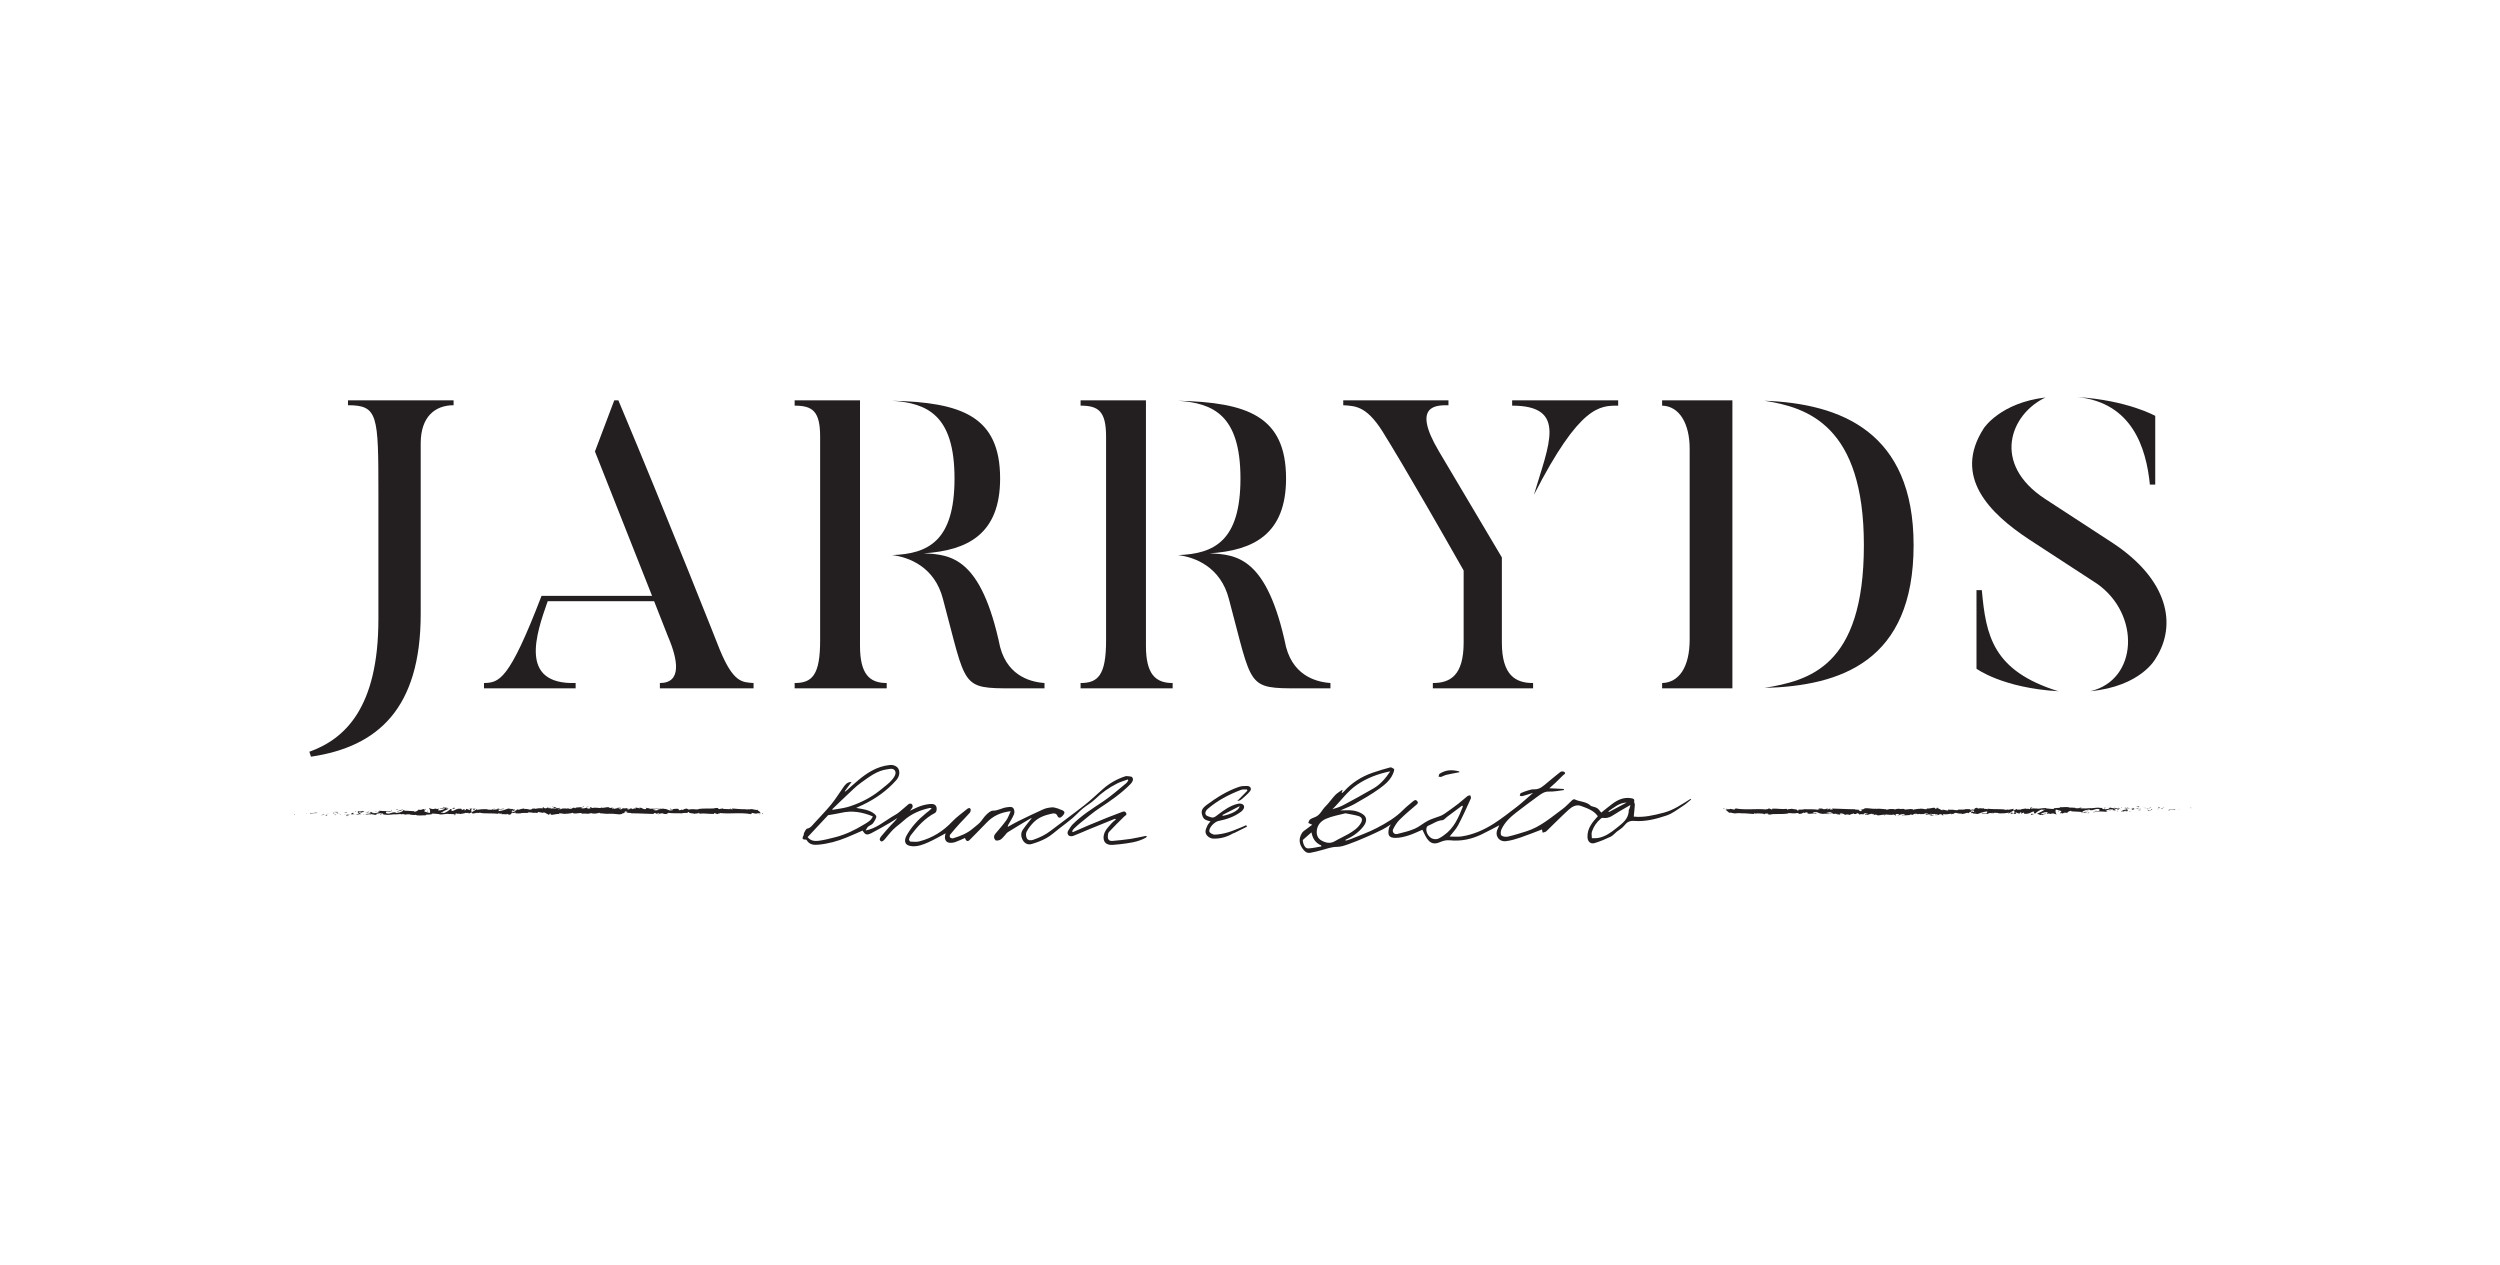 <?xml version="1.0" encoding="UTF-8"?> <svg xmlns="http://www.w3.org/2000/svg" width="170" height="86" viewBox="0 0 170 86" fill="none"><mask id="mask0_134_323" style="mask-type:alpha" maskUnits="userSpaceOnUse" x="0" y="0" width="170" height="86"><rect width="170" height="86" fill="#D9D9D9"></rect></mask><g mask="url(#mask0_134_323)"><path d="M109.371 55.164C109.384 55.181 109.396 55.199 109.409 55.217C109.81 55.002 110.211 54.788 110.613 54.574C110.098 54.581 109.759 54.918 109.371 55.164ZM88.587 57.122C88.599 57.196 88.602 57.271 88.623 57.339C88.678 57.512 88.771 57.698 88.964 57.692C89.26 57.681 89.554 57.606 89.849 57.559C89.848 57.535 89.846 57.512 89.844 57.489C89.457 57.329 89.259 57.023 89.179 56.599C88.971 56.784 88.784 56.948 88.587 57.122ZM99.477 54.838L99.425 54.78C99.082 55.036 98.74 55.293 98.397 55.549C98.292 55.627 98.191 55.766 98.081 55.773C97.716 55.796 97.443 56.021 97.125 56.146C97.084 56.163 97.037 56.202 97.021 56.241C96.903 56.527 97.13 56.942 97.434 57.038C97.741 57.136 97.957 56.955 98.171 56.808C98.872 56.326 99.185 55.587 99.477 54.838ZM110.871 54.736C110.579 54.906 110.339 55.05 110.094 55.187C109.745 55.382 109.443 55.697 108.983 55.615C108.947 55.609 108.897 55.634 108.865 55.659C108.577 55.895 108.373 56.197 108.253 56.543C108.205 56.678 108.246 56.844 108.246 56.996C108.388 56.992 108.533 57.007 108.671 56.982C109.155 56.895 109.541 56.615 109.911 56.317C110.306 55.999 110.747 55.705 110.755 55.114C110.756 55.06 110.797 55.008 110.815 54.953C110.832 54.898 110.845 54.84 110.871 54.736ZM94.54 52.449C93.704 52.619 92.969 52.897 92.293 53.352C91.621 53.804 91.177 54.471 90.608 55.025C90.869 54.95 91.121 54.87 91.351 54.747C92.039 54.379 92.724 54.003 93.399 53.611C93.869 53.338 94.214 52.933 94.54 52.449ZM91.489 55.304C91.067 55.418 90.59 55.492 90.163 55.679C89.883 55.803 89.618 56.032 89.554 56.4C89.497 56.727 89.583 57.003 89.863 57.156C90.141 57.309 90.452 57.391 90.772 57.2C91.066 57.026 91.383 56.89 91.679 56.719C92.012 56.526 92.336 56.317 92.538 55.973C92.677 55.736 92.624 55.564 92.358 55.486C92.092 55.409 91.815 55.371 91.489 55.304ZM91.292 53.746C91.271 53.797 91.251 53.848 91.231 53.899L91.265 53.924C91.3 53.896 91.339 53.873 91.369 53.84C91.906 53.238 92.566 52.815 93.327 52.549C93.722 52.412 94.124 52.291 94.529 52.185C94.604 52.164 94.715 52.233 94.79 52.287C94.817 52.306 94.799 52.405 94.782 52.462C94.616 52.999 94.197 53.343 93.77 53.648C93.248 54.022 92.687 54.344 92.127 54.661C91.82 54.837 91.482 54.957 91.143 55.108C91.446 55.108 91.735 55.078 92.014 55.118C92.235 55.15 92.467 55.235 92.654 55.355C92.976 55.562 92.962 55.876 92.703 56.208C92.378 56.62 91.957 56.894 91.487 57.113C91.495 57.13 91.503 57.147 91.51 57.164C91.624 57.13 91.74 57.105 91.848 57.06C92.442 56.814 93.054 56.601 93.622 56.304C94.266 55.969 94.899 55.601 95.418 55.073C95.616 54.872 95.84 54.696 96.057 54.514C96.145 54.441 96.245 54.338 96.36 54.465C96.464 54.58 96.402 54.652 96.293 54.743C95.907 55.067 95.522 55.395 95.165 55.749C94.988 55.925 94.852 56.153 94.737 56.377C94.641 56.566 94.805 56.762 95.012 56.711C95.412 56.612 95.82 56.517 96.196 56.355C96.517 56.218 96.788 55.969 97.101 55.808C97.364 55.673 97.658 55.596 97.936 55.488C98.036 55.448 98.134 55.399 98.222 55.337C98.531 55.121 98.841 54.903 99.14 54.673C99.363 54.502 99.568 54.308 99.788 54.134C99.836 54.096 99.915 54.097 99.979 54.08C99.995 54.151 100.045 54.236 100.021 54.289C99.742 54.901 99.47 55.517 99.156 56.111C99.007 56.392 98.772 56.627 98.575 56.883C98.836 56.883 99.118 56.917 99.389 56.877C100.174 56.758 100.895 56.44 101.557 56.02C102.115 55.665 102.64 55.254 103.163 54.848C103.521 54.571 103.852 54.259 104.25 53.915C103.965 54.002 103.742 54.076 103.515 54.136C103.465 54.15 103.402 54.119 103.344 54.109C103.365 54.048 103.368 53.954 103.408 53.935C103.563 53.861 103.728 53.804 103.894 53.754C104.027 53.715 104.168 53.666 104.303 53.674C104.711 53.698 104.959 53.428 105.234 53.205C105.527 52.968 105.81 52.718 106.11 52.49C106.169 52.446 106.324 52.446 106.376 52.492C106.504 52.604 106.358 52.653 106.288 52.72C106.115 52.885 105.95 53.057 105.777 53.223C105.646 53.347 105.508 53.465 105.357 53.601C105.696 53.618 106.019 53.634 106.342 53.65C106.341 53.675 106.341 53.701 106.341 53.726C106.007 53.764 105.671 53.84 105.339 53.827C105.041 53.815 104.837 53.96 104.63 54.108C104.117 54.475 103.616 54.858 103.115 55.241C102.698 55.561 102.317 55.921 102.095 56.405C102.041 56.525 102.026 56.755 102.096 56.813C102.197 56.899 102.402 56.921 102.544 56.889C102.968 56.789 103.386 56.657 103.803 56.526C104.744 56.23 105.471 55.587 106.244 55.021C106.488 54.842 106.691 54.607 106.918 54.403C106.956 54.37 107.035 54.336 107.069 54.353C107.429 54.534 107.882 54.491 108.187 54.805C108.196 54.814 108.214 54.816 108.228 54.82C108.358 54.864 108.503 54.886 108.614 54.959C108.722 55.031 108.795 55.155 108.884 55.258C109.137 55.057 109.385 54.848 109.645 54.656C110.021 54.376 110.429 54.195 110.918 54.279C111.054 54.302 111.157 54.32 111.124 54.501C111.112 54.57 111.174 54.652 111.169 54.725C111.154 54.977 111.124 55.228 111.094 55.528C111.764 55.605 112.445 55.44 113.119 55.267C113.798 55.092 114.374 54.688 114.962 54.32C114.974 54.336 114.985 54.352 114.996 54.368C114.815 54.512 114.644 54.672 114.45 54.797C114.084 55.032 113.73 55.318 113.326 55.454C112.622 55.691 111.888 55.883 111.134 55.823C110.801 55.796 110.622 55.915 110.435 56.156C110.307 56.32 110.102 56.425 109.934 56.56C109.796 56.672 109.677 56.823 109.522 56.897C109.175 57.062 108.817 57.212 108.45 57.325C108.146 57.419 107.956 57.223 107.948 56.911C107.934 56.313 108.288 55.908 108.653 55.502C108.376 55.103 107.929 54.963 107.507 54.804C107.193 54.685 106.901 54.852 106.68 55.051C106.155 55.528 105.661 56.039 105.148 56.529C105.089 56.585 104.982 56.592 104.897 56.622C104.883 56.543 104.868 56.465 104.856 56.402C104.376 56.584 103.889 56.782 103.392 56.951C103.077 57.059 102.752 57.155 102.423 57.198C101.929 57.263 101.63 56.83 101.834 56.383C101.875 56.294 101.915 56.204 101.954 56.118C101.553 56.325 101.157 56.541 100.752 56.737C100.074 57.064 99.347 57.219 98.604 57.141C98.335 57.113 98.136 57.173 97.919 57.266C97.52 57.437 97.263 57.359 97.025 57.006C96.903 56.824 96.822 56.614 96.725 56.422C96.423 56.549 96.117 56.703 95.793 56.807C95.51 56.897 95.209 56.973 94.916 56.976C94.433 56.982 94.343 56.789 94.454 56.288C94.468 56.228 94.514 56.176 94.58 56.059C94.358 56.196 94.195 56.315 94.017 56.403C93.645 56.587 93.268 56.763 92.887 56.927C92.492 57.098 92.094 57.264 91.689 57.407C91.437 57.495 91.167 57.59 90.906 57.588C90.54 57.586 90.219 57.717 89.881 57.805C89.619 57.874 89.357 57.948 89.091 57.993C88.921 58.023 88.781 57.956 88.657 57.81C88.333 57.426 88.283 57.053 88.538 56.638C88.568 56.59 88.61 56.547 88.655 56.512C88.847 56.367 89.041 56.225 89.233 56.083C89.108 56.028 89.034 55.995 88.961 55.962C89 55.881 89.018 55.77 89.083 55.723C89.191 55.644 89.329 55.604 89.455 55.548C89.784 55.405 89.899 55.06 90.137 54.829C90.378 54.596 90.563 54.307 90.794 54.065C90.928 53.925 91.107 53.827 91.267 53.71C91.275 53.722 91.284 53.734 91.292 53.746Z" fill="#231F20"></path><path d="M56.591 55.029C56.598 55.042 56.605 55.054 56.612 55.067C56.969 55.002 57.336 54.97 57.681 54.865C58.358 54.658 58.995 54.354 59.574 53.944C59.749 53.819 59.914 53.682 60.081 53.548C60.368 53.317 60.667 53.093 60.842 52.757C60.97 52.513 60.867 52.294 60.621 52.277C60.539 52.271 60.456 52.297 60.372 52.306C59.644 52.388 59.098 52.835 58.536 53.234C58.2 53.474 57.909 53.776 57.605 54.058C57.262 54.376 56.928 54.705 56.591 55.029ZM54.919 56.922C55.109 57.171 55.384 57.207 55.637 57.177C56.021 57.132 56.4 57.031 56.777 56.936C57.486 56.759 58.136 56.442 58.758 56.062C58.991 55.92 59.233 55.801 59.353 55.516C58.649 55.222 57.94 55.097 57.192 55.273C56.904 55.341 56.609 55.379 56.311 55.432C55.86 55.914 55.392 56.415 54.919 56.922ZM72.954 56.586C73.307 56.431 73.66 56.274 74.015 56.124C74.439 55.946 74.864 55.77 75.292 55.6C75.615 55.469 75.944 55.35 76.269 55.224C76.384 55.179 76.498 55.139 76.574 55.278C76.651 55.419 76.521 55.451 76.445 55.525C76.093 55.867 75.745 56.215 75.411 56.574C75.346 56.645 75.333 56.779 75.331 56.884C75.327 57.101 75.438 57.202 75.661 57.182C76.072 57.145 76.483 57.103 76.891 57.043C77.223 56.993 77.551 56.91 77.882 56.849C77.919 56.842 77.963 56.876 78.004 56.891C77.969 56.918 77.937 56.95 77.899 56.971C77.352 57.274 76.742 57.333 76.138 57.409C75.977 57.429 75.815 57.444 75.653 57.453C75.015 57.487 74.953 56.982 75.12 56.598C75.22 56.368 75.422 56.18 75.589 55.982C75.67 55.888 75.775 55.815 75.892 55.713C75.832 55.693 75.811 55.678 75.799 55.683C75.219 55.917 74.639 56.151 74.062 56.389C73.698 56.539 73.34 56.705 72.972 56.844C72.885 56.877 72.733 56.868 72.671 56.812C72.585 56.733 72.561 56.593 72.645 56.472C72.739 56.336 72.817 56.183 72.932 56.067C73.544 55.447 74.277 54.988 75 54.508C75.561 54.135 76.066 53.677 76.591 53.251C76.649 53.204 76.681 53.123 76.725 53.057C76.713 53.039 76.703 53.021 76.692 53.002C76.45 53.092 76.197 53.159 75.969 53.275C75.413 53.555 74.911 53.908 74.463 54.348C74.218 54.59 73.9 54.757 73.632 54.979C73.379 55.19 73.158 55.438 72.907 55.652C72.625 55.891 72.326 56.111 72.033 56.337C71.747 56.557 71.477 56.808 71.165 56.984C70.847 57.163 70.494 57.294 70.141 57.396C69.913 57.462 69.685 57.365 69.558 57.145C69.424 56.914 69.397 56.658 69.546 56.432C69.732 56.153 69.954 55.897 70.165 55.626C70.128 55.64 70.077 55.652 70.035 55.677C69.535 55.977 69.033 56.274 68.539 56.584C68.446 56.642 68.386 56.749 68.307 56.831C68.214 56.926 68.131 57.044 68.018 57.103C67.925 57.152 67.743 57.183 67.692 57.132C67.577 57.017 67.555 56.849 67.682 56.698C67.933 56.397 68.195 56.103 68.424 55.786C68.55 55.61 68.618 55.392 68.728 55.161C68.039 55.242 67.515 55.491 67.087 55.942C66.709 56.34 66.32 56.727 65.935 57.117C65.806 57.248 65.692 57.207 65.621 56.98C65.399 57.076 65.185 57.182 64.961 57.26C64.84 57.303 64.701 57.321 64.574 57.308C64.313 57.281 64.204 57.068 64.276 56.759C64.283 56.727 64.299 56.696 64.311 56.662C63.917 56.869 63.542 57.09 63.147 57.267C62.802 57.42 62.449 57.565 62.05 57.545C61.51 57.519 61.441 57.176 61.655 56.8C61.987 56.213 62.446 55.724 62.97 55.296C63.097 55.192 63.237 55.103 63.358 54.954C63.306 54.951 63.251 54.935 63.202 54.946C62.543 55.094 61.94 55.353 61.435 55.816C61.211 56.022 60.953 56.192 60.737 56.406C60.522 56.619 60.343 56.867 60.143 57.094C60.093 57.15 60.025 57.208 59.956 57.222C59.919 57.229 59.829 57.15 59.824 57.104C59.817 57.038 59.851 56.954 59.896 56.9C60.118 56.634 60.343 56.371 60.578 56.118C60.725 55.958 60.891 55.816 61.019 55.626C60.858 55.73 60.702 55.842 60.536 55.937C60.115 56.179 59.695 56.427 59.262 56.649C58.937 56.814 58.833 56.768 58.656 56.48C58.286 56.64 57.922 56.806 57.551 56.956C56.942 57.204 56.311 57.377 55.654 57.439C55.352 57.467 55.044 57.449 54.861 57.138C54.848 57.117 54.815 57.09 54.794 57.091C54.492 57.107 54.569 56.953 54.648 56.788C54.669 56.744 54.65 56.68 54.675 56.639C54.739 56.532 54.805 56.358 54.893 56.343C55.111 56.305 55.209 56.153 55.333 56.016C55.733 55.576 56.151 55.151 56.528 54.692C56.819 54.339 57.058 53.942 57.324 53.568C57.456 53.382 57.58 53.178 57.909 53.17C57.737 53.402 57.59 53.602 57.443 53.802C57.45 53.81 57.458 53.819 57.465 53.827C57.502 53.802 57.541 53.779 57.574 53.749C58.11 53.275 58.624 52.775 59.26 52.422C59.654 52.203 60.073 52.062 60.515 52.02C60.745 51.998 61.015 52.094 61.108 52.313C61.215 52.565 61.127 52.848 60.942 53.056C60.314 53.763 59.557 54.303 58.704 54.712C58.549 54.787 58.391 54.858 58.218 54.938C58.505 54.996 58.787 55.023 59.045 55.117C59.247 55.19 59.479 55.31 59.577 55.479C59.634 55.576 59.474 55.827 59.368 55.978C59.293 56.083 59.134 56.125 59.03 56.215C58.965 56.271 58.931 56.364 58.86 56.475C59.58 56.328 60.075 55.898 60.619 55.561C60.786 55.458 60.964 55.369 61.117 55.249C61.35 55.068 61.56 54.859 61.791 54.676C61.837 54.64 61.955 54.638 61.999 54.672C62.045 54.707 62.074 54.813 62.055 54.873C62.029 54.957 61.953 55.026 61.876 55.132C62.142 55.012 62.367 54.888 62.607 54.808C62.825 54.735 63.059 54.685 63.288 54.67C63.602 54.649 63.741 54.823 63.682 55.124C63.67 55.182 63.627 55.255 63.577 55.281C62.891 55.639 62.392 56.194 61.935 56.795C61.875 56.874 61.832 56.974 61.813 57.07C61.805 57.118 61.869 57.225 61.905 57.227C62.106 57.239 62.319 57.264 62.509 57.215C63.398 56.988 64.139 56.522 64.768 55.852C65.056 55.545 65.414 55.302 65.74 55.03C65.823 54.96 65.931 54.898 65.997 55.011C66.031 55.071 65.996 55.211 65.943 55.272C65.733 55.515 65.498 55.738 65.282 55.976C65.052 56.229 64.827 56.488 64.61 56.753C64.577 56.795 64.571 56.908 64.603 56.942C64.647 56.988 64.748 57.023 64.807 57.005C65.3 56.856 65.778 56.671 66.172 56.325C66.323 56.192 66.493 56.079 66.63 55.935C66.787 55.77 66.901 55.563 67.064 55.406C67.192 55.282 67.368 55.122 67.52 55.125C67.868 55.13 68.146 54.928 68.475 54.893C68.646 54.875 68.829 54.824 68.927 54.989C68.986 55.089 68.997 55.263 68.952 55.372C68.85 55.619 68.698 55.846 68.567 56.081C68.546 56.118 68.526 56.156 68.529 56.226C68.774 56.093 69.014 55.951 69.265 55.828C69.823 55.555 70.382 55.281 70.95 55.03C71.133 54.949 71.346 54.914 71.548 54.899C71.682 54.889 71.822 54.952 71.958 54.985C71.999 54.996 72.036 55.026 72.077 55.038C72.437 55.145 72.469 55.262 72.218 55.515C72.091 55.642 71.969 55.627 71.907 55.484C71.817 55.277 71.655 55.3 71.505 55.332C71.039 55.432 70.593 55.594 70.257 55.948C70.082 56.133 69.918 56.34 69.805 56.565C69.746 56.684 69.761 56.886 69.825 57.007C69.912 57.171 70.113 57.157 70.275 57.101C70.693 56.957 71.086 56.769 71.441 56.496C72.2 55.911 72.979 55.352 73.732 54.76C74.171 54.415 74.574 54.027 74.993 53.658C75.444 53.26 75.955 52.97 76.528 52.785C76.542 52.781 76.558 52.772 76.571 52.773C76.716 52.797 76.925 52.772 76.991 52.857C77.11 53.008 76.998 53.191 76.87 53.321C76.249 53.949 75.532 54.45 74.794 54.933C74.326 55.238 73.902 55.611 73.462 55.96C73.308 56.083 73.164 56.218 73.02 56.355C72.972 56.402 72.942 56.47 72.903 56.528C72.921 56.547 72.938 56.567 72.954 56.586Z" fill="#231F20"></path><path d="M83.12 55.422C83.132 55.441 83.144 55.459 83.156 55.478C83.646 55.385 84.251 55.137 84.293 54.819C83.881 55.031 83.5 55.226 83.12 55.422ZM82.313 55.851C82.079 55.796 81.875 55.758 81.781 55.519C81.649 55.18 81.69 55.001 82.075 54.718C82.747 54.222 83.453 53.779 84.25 53.507C84.426 53.447 84.629 53.443 84.819 53.447C85.025 53.453 85.132 53.635 85.006 53.794C84.84 54.006 84.623 54.179 84.418 54.359C84.347 54.422 84.248 54.455 84.133 54.466C84.363 54.232 84.593 53.999 84.823 53.765C84.814 53.738 84.804 53.712 84.795 53.686C84.659 53.692 84.51 53.664 84.39 53.71C83.564 54.028 82.786 54.431 82.113 55.016C81.985 55.128 81.924 55.279 81.994 55.405C82.043 55.493 82.207 55.523 82.324 55.568C82.534 55.649 82.662 55.518 82.817 55.4C83.235 55.083 83.663 54.77 84.191 54.653C84.289 54.631 84.421 54.645 84.502 54.696C84.676 54.807 84.609 55.033 84.382 55.203C83.924 55.545 83.399 55.719 82.847 55.829C82.585 55.882 82.184 56.298 82.234 56.542C82.254 56.639 82.479 56.762 82.606 56.757C82.905 56.743 83.208 56.686 83.496 56.601C83.823 56.506 84.135 56.363 84.453 56.239C84.551 56.2 84.646 56.154 84.742 56.111C84.759 56.145 84.776 56.179 84.794 56.213C84.516 56.352 84.24 56.491 83.962 56.629C83.917 56.651 83.864 56.658 83.822 56.683C83.419 56.921 82.982 57.035 82.515 57.027C82.262 57.023 81.994 56.819 81.974 56.576C81.962 56.434 82.043 56.278 82.105 56.138C82.148 56.041 82.231 55.961 82.313 55.851Z" fill="#231F20"></path><path d="M99.234 52.513C98.938 52.571 98.64 52.621 98.347 52.69C98.229 52.717 98.122 52.79 98.004 52.825C97.95 52.841 97.883 52.817 97.823 52.811C97.846 52.744 97.848 52.643 97.895 52.614C98.302 52.358 98.69 52.318 99.227 52.455C99.229 52.474 99.232 52.494 99.234 52.513Z" fill="#231F20"></path><path d="M30.844 27.223V27.556C29.586 27.556 28.608 28.335 28.608 30.144V41.745C28.608 48.171 25.703 50.786 21.147 51.454L21.036 51.12C23.439 50.258 25.731 48.144 25.731 42.106V33.538C25.731 28.224 25.703 27.556 23.663 27.556V27.223H30.844Z" fill="#231F20"></path><path d="M51.242 46.446V46.808H44.872V46.446C46.38 46.446 46.101 44.86 45.431 43.302L44.48 40.882H37.243C36.461 43.108 35.259 46.557 39.143 46.446V46.808H32.912V46.446C33.946 46.418 34.616 46.279 36.824 40.52H44.341L40.456 30.7L41.77 27.222H42.049C45.486 35.402 48.951 44.193 48.951 44.193C49.873 46.418 50.46 46.39 51.242 46.446Z" fill="#231F20"></path><path d="M71.026 46.446V46.808H68.902C65.298 46.808 65.745 46.78 64.124 40.743C63.566 38.545 61.807 37.884 60.661 37.746C63.148 37.662 64.907 36.765 64.907 32.536C64.907 28.224 63.058 27.412 60.659 27.25C65.354 27.362 68.008 28.28 68.008 32.536C68.008 36.32 65.801 37.433 62.811 37.627C64.655 37.71 66.722 37.878 68.008 43.998C68.567 46.112 70.299 46.39 71.026 46.446ZM58.48 43.915C58.48 45.834 59.122 46.446 60.296 46.446V46.808H54.036V46.446C55.238 46.446 55.769 45.89 55.769 43.553V29.698C55.769 27.973 55.266 27.584 54.036 27.584V27.222H58.48V43.915Z" fill="#231F20"></path><path d="M90.47 46.446V46.808H88.346C84.742 46.808 85.189 46.78 83.568 40.743C83.01 38.546 81.251 37.884 80.105 37.746C82.592 37.662 84.351 36.765 84.351 32.537C84.351 28.224 82.502 27.413 80.103 27.251C84.798 27.362 87.452 28.28 87.452 32.537C87.452 36.32 85.245 37.433 82.255 37.627C84.099 37.711 86.166 37.878 87.452 43.998C88.011 46.112 89.743 46.391 90.47 46.446ZM77.924 43.915C77.924 45.834 78.566 46.446 79.74 46.446V46.808H73.48V46.446C74.682 46.446 75.213 45.89 75.213 43.553V29.699C75.213 27.974 74.71 27.584 73.48 27.584V27.223H77.924V43.915Z" fill="#231F20"></path><path d="M102.826 27.222H110.035V27.584C108.806 27.584 107.436 27.528 104.307 33.648C105.304 30.259 106.626 27.584 102.826 27.584V27.222ZM104.25 46.446V46.808H97.433V46.446C98.606 46.446 99.528 45.945 99.528 43.691V38.795C95.421 31.562 94.247 29.726 94.247 29.726C93.017 27.611 92.235 27.611 91.341 27.556V27.222H98.495V27.556C97.712 27.556 95.951 27.5 97.852 30.7L102.127 37.905V43.691C102.127 45.945 103.077 46.446 104.25 46.446Z" fill="#231F20"></path><path d="M130.125 37.071C130.125 44.971 125.179 46.641 119.982 46.78C122.977 46.272 126.744 45.389 126.744 37.071C126.744 28.948 122.927 27.707 119.982 27.25C125.179 27.445 130.125 29.365 130.125 37.071ZM117.803 27.222V46.808H113.024V46.446C114.17 46.418 114.897 45.361 114.897 43.497V30.505C114.897 28.808 114.198 27.612 113.024 27.584V27.222H117.803Z" fill="#231F20"></path><path d="M141.275 27C144.684 27.223 146.556 28.28 146.556 28.28V32.954H146.193C145.941 30.45 144.991 27.39 141.275 27ZM139.962 47.003C136.162 46.78 134.401 45.473 134.401 45.473V40.131H134.764C135.043 43.219 135.499 45.612 139.962 47.003ZM146.584 44.777C146.584 44.777 145.606 46.669 142.141 47.003C145.382 46.252 145.578 41.773 142.588 39.686L137.977 36.681C135.323 34.929 132.752 32.425 134.904 29.114C134.904 29.114 136.022 27.389 139.095 27.028C136.693 28.162 135.407 31.535 139.068 33.927L143.678 36.932C147.422 39.408 148.065 42.468 146.584 44.777Z" fill="#231F20"></path><path d="M148.962 54.956C149.01 54.959 148.993 54.922 149 54.915C148.92 54.924 148.964 54.966 148.962 54.956Z" fill="#231F20"></path><path d="M148.187 55.038L148.2 55.023L148.085 55.06L148.187 55.038Z" fill="#231F20"></path><path d="M147.461 55.037C147.53 55.1 147.724 55.028 147.853 55.049L147.874 55.064L147.933 55.014C147.776 55.022 147.572 55.054 147.461 55.037Z" fill="#231F20"></path><path d="M147.074 54.904C147.098 54.928 146.99 54.925 147.165 54.912C147.156 54.909 147.154 54.907 147.149 54.905C147.133 54.906 147.111 54.906 147.074 54.904Z" fill="#231F20"></path><path d="M147.148 54.906C147.098 54.885 147.226 54.904 147.148 54.906V54.906Z" fill="#231F20"></path><path d="M146.795 54.919L146.897 54.898C146.876 54.883 146.786 54.88 146.819 54.87C146.715 54.882 146.736 54.895 146.795 54.919Z" fill="#231F20"></path><path d="M146.7 54.964L146.753 54.955C146.744 54.949 146.73 54.947 146.7 54.964Z" fill="#231F20"></path><path d="M146.863 54.936L146.752 54.955C146.767 54.965 146.769 54.985 146.804 54.948C146.794 54.967 146.816 54.949 146.863 54.936Z" fill="#231F20"></path><path d="M146.925 54.945C146.982 54.959 147.055 54.968 146.954 54.989C147.147 54.98 147.118 54.937 146.925 54.945Z" fill="#231F20"></path><path d="M147.424 55.101L147.5 55.12L147.565 55.099C147.532 55.109 147.419 55.081 147.424 55.101Z" fill="#231F20"></path><path d="M146.169 54.887C146.162 54.9 146.203 54.922 146.21 54.94L146.285 54.924C146.246 54.915 146.174 54.907 146.169 54.887Z" fill="#231F20"></path><path d="M146.211 54.939L146.099 54.962C146.199 54.965 146.217 54.953 146.211 54.939Z" fill="#231F20"></path><path d="M146.682 55.033L146.864 54.985L146.647 55.033L146.682 55.033Z" fill="#231F20"></path><path d="M145.744 54.886L145.807 54.855L145.695 54.901L145.744 54.886Z" fill="#231F20"></path><path d="M145.462 54.891C145.509 54.865 145.398 54.848 145.448 54.833C145.371 54.837 145.306 54.859 145.247 54.879C145.309 54.867 145.376 54.87 145.462 54.891Z" fill="#231F20"></path><path d="M145.148 54.907C145.179 54.901 145.212 54.89 145.247 54.879C145.214 54.884 145.181 54.892 145.148 54.907Z" fill="#231F20"></path><path d="M145.91 54.955C145.901 54.947 145.884 54.926 145.822 54.917L145.866 54.955C145.879 54.955 145.895 54.955 145.91 54.955Z" fill="#231F20"></path><path d="M145.867 54.956L145.866 54.955C145.818 54.954 145.785 54.953 145.771 54.953C145.783 54.953 145.812 54.954 145.867 54.956Z" fill="#231F20"></path><path d="M145.92 54.955C145.916 54.955 145.913 54.955 145.909 54.955C145.914 54.959 145.916 54.96 145.92 54.955Z" fill="#231F20"></path><path d="M146.391 54.999C146.325 55.02 146.189 55.042 146.321 55.074C146.368 55.048 146.292 55.03 146.391 54.999Z" fill="#231F20"></path><path d="M145.975 55.002L146.093 55.01C146.091 55 146.07 54.986 146.102 54.975L145.975 55.002Z" fill="#231F20"></path><path d="M145.917 55.013L145.976 55.001L145.931 54.998L145.917 55.013Z" fill="#231F20"></path><path d="M145.35 54.941C145.299 54.958 145.244 54.959 145.18 54.962C145.248 54.969 145.318 54.973 145.384 54.973C145.394 54.961 145.423 54.94 145.35 54.941Z" fill="#231F20"></path><path d="M145.602 54.952C145.598 54.952 145.594 54.953 145.59 54.953C145.597 54.957 145.603 54.958 145.602 54.952Z" fill="#231F20"></path><path d="M144.56 54.961C144.563 54.963 144.567 54.965 144.57 54.968C144.571 54.965 144.572 54.963 144.573 54.961H144.56Z" fill="#231F20"></path><path d="M145.396 54.979C145.447 54.987 145.477 54.977 145.506 54.966C145.468 54.969 145.428 54.972 145.384 54.973C145.38 54.977 145.379 54.981 145.396 54.979Z" fill="#231F20"></path><path d="M144.975 54.924C145.001 54.932 145.031 54.938 145.064 54.944C145.037 54.932 144.984 54.914 144.975 54.924Z" fill="#231F20"></path><path d="M145.574 54.943C145.576 54.943 145.578 54.942 145.582 54.942C145.564 54.933 145.566 54.937 145.574 54.943Z" fill="#231F20"></path><path d="M145.573 54.944C145.547 54.949 145.527 54.958 145.506 54.967C145.537 54.963 145.566 54.959 145.59 54.954C145.585 54.951 145.578 54.947 145.573 54.944Z" fill="#231F20"></path><path d="M144.372 55.198C144.381 55.164 144.514 55.133 144.629 55.169C144.743 55.144 144.669 55.031 144.57 54.968C144.567 54.983 144.567 54.996 144.45 55.017C144.491 55.036 144.709 55.06 144.611 55.092C144.456 55.109 144.484 55.08 144.409 55.062C144.473 55.104 144.212 55.123 144.245 55.186L144.381 55.164C144.384 55.173 144.334 55.189 144.372 55.198Z" fill="#231F20"></path><path d="M144.792 54.971L144.84 54.967C144.786 54.961 144.747 54.947 144.674 54.92C144.594 54.937 144.578 54.95 144.572 54.961L144.809 54.966L144.792 54.971Z" fill="#231F20"></path><path d="M145.056 54.967C145.019 55.004 144.903 55.02 144.974 55.06C145.115 55.058 145.072 55.029 145.157 55.013C144.929 55.022 145.222 54.992 145.058 54.972C145.102 54.965 145.143 54.963 145.181 54.961C145.14 54.957 145.1 54.951 145.063 54.944C145.065 54.946 145.066 54.946 145.068 54.947H145.069V54.947C145.079 54.952 145.082 54.955 145.071 54.952C145.07 54.953 145.068 54.953 145.066 54.953C145.064 54.958 145.061 54.962 145.056 54.967C144.99 54.959 145.046 54.957 145.066 54.953C145.067 54.951 145.069 54.949 145.069 54.947C145.069 54.947 145.068 54.947 145.068 54.947L144.84 54.967C144.889 54.972 144.949 54.972 145.056 54.967Z" fill="#231F20"></path><path d="M146.2 55.154C146.193 55.15 146.193 55.147 146.193 55.145C146.177 55.149 146.171 55.153 146.2 55.154Z" fill="#231F20"></path><path d="M146.106 55.131C146.122 55.126 146.136 55.111 146.19 55.115C146.236 55.126 146.189 55.133 146.192 55.145C146.225 55.135 146.306 55.118 146.204 55.1L146.188 55.105C146.096 55.093 145.978 55.045 145.995 55.04C146.021 55.074 146.045 55.098 146.106 55.131Z" fill="#231F20"></path><path d="M145.575 55.058L145.385 55.077L145.482 55.109L145.477 55.09C145.585 55.098 145.561 55.073 145.575 55.058Z" fill="#231F20"></path><path d="M144.539 54.943L144.564 54.903L144.454 54.959L144.539 54.943Z" fill="#231F20"></path><path d="M144.292 54.947L144.301 54.913L144.236 54.934L144.292 54.947Z" fill="#231F20"></path><path d="M130.38 55.372L130.323 55.382C130.35 55.378 130.367 55.375 130.38 55.372Z" fill="#231F20"></path><path d="M130.783 55.374L130.793 55.356C130.774 55.366 130.765 55.373 130.783 55.374Z" fill="#231F20"></path><path d="M138.237 54.951C138.156 54.919 138.065 54.869 138.074 54.908L138.099 54.946C138.157 54.939 138.2 54.943 138.237 54.951Z" fill="#231F20"></path><path d="M134.089 55.175C134.097 55.178 134.105 55.183 134.113 55.186C134.133 55.174 134.152 55.161 134.168 55.15C134.144 55.158 134.118 55.166 134.089 55.175Z" fill="#231F20"></path><path d="M134.033 55.33L133.925 55.306C133.949 55.314 133.984 55.322 134.033 55.33Z" fill="#231F20"></path><path d="M128.175 55.411L128.11 55.45C128.211 55.449 128.167 55.43 128.175 55.411Z" fill="#231F20"></path><path d="M141.767 54.961C141.697 54.946 141.641 54.94 141.591 54.938C141.677 54.959 141.745 54.992 141.767 54.961Z" fill="#231F20"></path><path d="M130.539 54.973C130.504 54.98 130.489 54.988 130.49 54.997C130.526 54.99 130.546 54.983 130.539 54.973Z" fill="#231F20"></path><path d="M141.389 54.939C141.402 54.943 141.413 54.944 141.427 54.948C141.478 54.941 141.529 54.936 141.592 54.939C141.529 54.922 141.458 54.912 141.389 54.939Z" fill="#231F20"></path><path d="M120.181 55.38C120.175 55.378 120.167 55.378 120.162 55.376C120.16 55.381 120.169 55.381 120.181 55.38Z" fill="#231F20"></path><path d="M117.851 55.002C117.874 54.999 117.912 54.999 117.947 54.999C117.93 54.997 117.901 54.997 117.851 55.002Z" fill="#231F20"></path><path d="M143.3 54.931C143.308 54.927 143.353 54.928 143.3 54.931V54.931Z" fill="#231F20"></path><path d="M143.555 55.078C143.543 55.082 143.534 55.089 143.533 55.097C143.538 55.088 143.545 55.082 143.555 55.078Z" fill="#231F20"></path><path d="M140.869 55.172C140.867 55.172 140.866 55.172 140.864 55.172C140.88 55.179 140.877 55.178 140.869 55.172Z" fill="#231F20"></path><path d="M143.379 54.948C143.359 54.943 143.336 54.94 143.312 54.937C143.322 54.94 143.342 54.943 143.379 54.948Z" fill="#231F20"></path><path d="M143.368 54.931C143.386 54.932 143.4 54.933 143.414 54.934C143.421 54.928 143.415 54.924 143.368 54.931Z" fill="#231F20"></path><path d="M143.227 54.933C143.257 54.932 143.284 54.934 143.312 54.937C143.302 54.934 143.297 54.932 143.3 54.931C143.284 54.932 143.263 54.932 143.227 54.933Z" fill="#231F20"></path><path d="M124.464 55.28C124.461 55.279 124.457 55.278 124.453 55.276C124.399 55.292 124.423 55.29 124.464 55.28Z" fill="#231F20"></path><path d="M136.876 55.34C136.878 55.34 136.88 55.339 136.882 55.338C136.879 55.338 136.876 55.338 136.874 55.337L136.876 55.34Z" fill="#231F20"></path><path d="M136.688 55.368C136.768 55.322 136.814 55.327 136.875 55.337L136.813 55.229L136.688 55.368Z" fill="#231F20"></path><path d="M123.905 55L123.94 55.011C123.862 55.022 123.884 55.012 123.905 55ZM142.903 54.983C142.922 54.977 142.92 54.972 142.912 54.966C142.9 54.976 142.861 54.977 142.815 54.974C142.828 54.985 142.851 54.992 142.903 54.983ZM142.727 54.965C142.725 54.966 142.724 54.966 142.722 54.967C142.637 54.951 142.667 54.957 142.727 54.965ZM134.38 55.255C134.351 55.269 134.308 55.263 134.258 55.246C134.294 55.243 134.334 55.245 134.38 55.255ZM131.383 55.355C131.345 55.365 131.269 55.391 131.241 55.367C131.285 55.319 131.319 55.342 131.383 55.355ZM129.413 55.383L129.545 55.416C129.385 55.471 129.27 55.453 129.394 55.5C129.413 55.383 129.907 55.488 129.925 55.37L130.012 55.395C129.987 55.394 129.982 55.401 129.958 55.4C130.127 55.456 130.084 55.315 130.301 55.332C130.377 55.341 130.431 55.358 130.379 55.372L130.548 55.343C130.597 55.345 130.585 55.365 130.536 55.363L130.794 55.354L130.792 55.358C130.829 55.339 130.913 55.311 130.953 55.298C131.019 55.315 130.92 55.311 130.937 55.326L131.08 55.297C131.138 55.328 131.02 55.357 130.921 55.352C131.054 55.469 131.039 55.323 131.328 55.391L131.193 55.406C131.28 55.473 131.385 55.449 131.537 55.49C131.502 55.469 131.232 55.386 131.387 55.356C131.431 55.365 131.488 55.369 131.572 55.346C131.573 55.387 131.654 55.378 131.757 55.375L131.75 55.43C131.86 55.414 131.852 55.386 131.917 55.361C132.04 55.367 132.066 55.41 132.094 55.445C132.292 55.454 131.958 55.377 132.192 55.367C132.356 55.387 132.471 55.365 132.667 55.332C132.782 55.351 132.647 55.366 132.689 55.382L132.79 55.337C132.815 55.339 132.807 55.352 132.803 55.359C132.889 55.342 132.81 55.303 132.945 55.288C132.981 55.228 133.221 55.378 133.389 55.309C133.429 55.324 133.368 55.343 133.381 55.364C133.61 55.318 133.577 55.331 133.765 55.27L133.925 55.306C133.808 55.264 133.958 55.216 134.09 55.175C134.048 55.155 134.012 55.138 133.989 55.129L134.198 55.1C134.224 55.109 134.203 55.128 134.168 55.151C134.183 55.146 134.196 55.141 134.207 55.138C134.282 55.158 134.243 55.19 134.189 55.221C134.164 55.21 134.138 55.198 134.113 55.186C134.062 55.22 134.013 55.257 134.024 55.29C134.038 55.283 134.064 55.278 134.092 55.275C134.079 55.284 134.07 55.292 134.077 55.298C134.084 55.303 134.106 55.291 134.14 55.277L134.188 55.339L134.2 55.314L134.474 55.353C134.671 55.291 134.842 55.199 135.155 55.174C135.077 55.219 135.138 55.248 135.134 55.301C135.048 55.245 134.892 55.326 134.73 55.314C134.814 55.32 134.796 55.345 134.774 55.354L135.063 55.303C135.057 55.346 135.124 55.335 135.2 55.354C135.143 55.267 135.415 55.296 135.532 55.27C135.54 55.298 135.512 55.328 135.368 55.321C135.526 55.386 135.572 55.219 135.727 55.275C135.693 55.276 135.674 55.271 135.66 55.286C135.742 55.26 135.941 55.281 135.894 55.306L135.859 55.307C136.091 55.316 136.566 55.307 136.6 55.234C136.603 55.243 136.57 55.322 136.556 55.337L136.97 55.09C136.934 55.153 137.074 55.303 136.882 55.339C136.937 55.348 137.005 55.358 137.122 55.336C137.084 55.327 137.028 55.245 137.08 55.239C137.221 55.309 137.178 55.277 137.352 55.337C137.295 55.323 137.359 55.224 137.448 55.227C137.434 55.242 137.455 55.325 137.423 55.335L137.645 55.238C137.589 55.255 137.635 55.32 137.685 55.348C137.662 55.329 137.877 55.35 137.936 55.34L137.842 55.318C138.093 55.332 138.09 55.181 138.339 55.186C138.309 55.206 138.265 55.309 138.391 55.322C138.45 55.272 138.648 55.082 138.869 55.044L138.911 55.072L139.08 55.04C138.975 55.115 138.68 55.272 138.518 55.334C138.612 55.356 138.544 55.367 138.685 55.365C138.735 55.391 138.608 55.405 138.567 55.407L138.895 55.424C138.88 55.366 139.145 55.366 139.133 55.317L138.777 55.378C138.762 55.32 138.982 55.212 139.214 55.223C139.274 55.246 139.17 55.326 139.175 55.346C139.205 55.326 139.395 55.307 139.417 55.322L139.318 55.353C139.448 55.374 139.529 55.276 139.685 55.331C139.738 55.335 139.844 55.406 139.854 55.372C139.767 55.305 139.75 55.1 139.808 55.05C139.827 55.055 140.089 55.114 140.15 55.147C140.239 55.199 140.018 55.27 140.093 55.315C140.096 55.299 140.145 55.279 140.165 55.273C140.222 55.287 140.142 55.322 140.264 55.315C140.285 55.257 140.513 55.32 140.322 55.266C140.442 55.249 140.449 55.277 140.59 55.275C140.545 55.237 140.716 55.145 140.836 55.129C140.829 55.144 140.856 55.163 140.869 55.172C141.114 55.177 141.246 55.204 141.475 55.205C141.495 55.219 141.606 55.236 141.559 55.262C141.592 55.251 141.622 55.231 141.692 55.23C141.829 55.281 141.535 55.238 141.639 55.299C141.648 55.264 141.822 55.251 141.922 55.23C141.891 55.177 141.69 55.22 141.59 55.242C141.589 55.169 141.764 55.092 142.003 55.059C142.193 55.041 142.086 55.106 142.118 55.095C142.475 55.108 142.422 54.968 142.718 55.02C142.836 55.067 142.724 55.113 142.75 55.147C142.595 55.164 142.512 55.117 142.407 55.119L142.537 55.141C142.488 55.156 142.384 55.168 142.327 55.154C142.426 55.196 142.931 55.162 143.206 55.201C143.255 55.186 143.339 55.169 143.299 55.151L143.213 55.157C143.132 55.12 143.376 55.106 143.266 55.088C143.382 55.061 143.514 55.02 143.679 55.041L143.709 55.095C143.706 55.079 143.601 55.063 143.556 55.079C143.624 55.056 143.808 55.151 143.883 55.082L143.767 55.044C143.885 55.018 144.03 54.962 144.176 54.979C144.109 54.926 144.142 54.985 144.039 54.923C144.128 55 143.665 54.92 143.81 55C143.703 54.929 143.626 54.97 143.487 54.909C143.491 54.927 143.536 54.943 143.414 54.934C143.408 54.939 143.395 54.946 143.387 54.95C143.383 54.949 143.382 54.949 143.379 54.948C143.381 54.949 143.382 54.95 143.385 54.95C143.38 54.953 143.379 54.953 143.388 54.951C143.417 54.959 143.441 54.968 143.45 54.977C143.39 55.018 143.195 55.017 143.129 55.037C143.056 55.029 143.16 55.017 143.12 54.998L143.022 55.029C143.012 54.99 142.828 54.965 142.999 54.942L142.846 54.94C142.755 54.919 142.63 54.91 142.553 54.927C142.48 54.918 142.37 54.97 142.433 54.939L142.192 54.963L142.19 54.953C141.951 54.949 141.699 55.018 141.427 54.947C141.346 54.957 141.263 54.97 141.129 54.959L141.103 54.925C141 54.937 140.794 54.892 140.75 54.926C140.639 54.836 140.25 54.907 140.069 54.89L140.062 54.934C139.937 54.932 139.818 54.944 139.663 54.962L139.672 55.001C139.538 55.033 139.329 54.973 139.118 54.977C139.133 54.962 139.186 54.966 139.224 54.975C138.972 54.888 138.692 55.039 138.463 54.975C138.406 54.989 138.365 54.984 138.325 54.974C138.331 54.974 138.335 54.974 138.339 54.972C138.333 54.972 138.325 54.972 138.316 54.972C138.291 54.965 138.265 54.958 138.236 54.951C138.261 54.961 138.284 54.968 138.303 54.972C138.259 54.973 138.193 54.977 138.127 54.987L138.099 54.946C138.094 54.946 138.09 54.946 138.084 54.947C138.02 54.932 138.033 54.967 138.067 54.998C138.034 55.005 138.004 55.013 137.981 55.023C137.929 54.956 137.809 55.046 137.738 54.974C137.694 55.009 137.41 55 137.375 55.074C137.372 55.064 137.353 55.06 137.389 55.059C137.316 55.051 137.243 55.042 137.178 55.063L137.147 55.01L136.988 55.082C136.891 55.049 136.851 55.03 136.947 54.99C136.715 55.052 136.759 55.013 136.562 55.075L136.572 55.041C136.501 55.042 136.389 55.088 136.346 55.06C136.189 54.995 135.566 55.051 135.162 54.99C135.241 55.091 134.974 54.946 134.959 55.024C134.935 55 134.878 54.986 134.944 54.966C134.738 54.989 134.634 54.928 134.491 54.994C134.468 54.97 134.536 54.959 134.515 54.944C134.498 54.95 134.449 54.965 134.428 54.951C134.406 54.937 134.458 54.931 134.491 54.921C134.279 54.925 134.259 54.998 134.243 55.067C134.136 55.034 134.083 55.039 134.006 55.084C133.968 55.061 133.906 55.038 134.038 55.03C133.964 55.027 133.587 54.997 133.58 55.052C133.557 55.038 133.477 55.048 133.457 55.054C133.292 55.051 133.277 55.046 133.115 55.051L133.16 55.06C133.096 55.127 133.025 55.075 132.894 55.084L132.898 55.076C132.598 55.028 132.768 55.099 132.472 55.044L132.488 55.086C132.461 55.175 132.226 55.033 132.054 55.067L132.117 55.091C132.022 55.122 131.854 54.97 131.76 54.959C131.739 54.951 131.792 54.946 131.82 54.941C131.574 54.888 131.789 54.995 131.605 55.007C131.571 54.978 131.649 54.933 131.525 54.928C131.463 54.904 131.166 55.023 130.997 54.966C131.034 54.989 131.071 55.012 130.986 55.029C130.855 55.037 130.632 54.944 130.513 55.014C130.497 55.008 130.49 55.002 130.49 54.997C130.39 55.015 130.165 55.028 130.105 55.066C130.012 54.923 129.482 55.136 129.484 55.004L129.177 55.011L129.184 54.997C128.988 54.989 128.918 55.02 128.849 55.052C128.804 55.042 128.837 55.03 128.841 55.024C128.553 54.997 128.525 55.002 128.284 55.068L128.258 55.026C128.193 55.05 127.843 54.958 127.561 55.008C127.563 55.004 127.569 54.995 127.592 54.989C127.275 55.039 126.832 54.87 126.716 55.026L126.507 55.065C126.778 55.076 126.467 55.132 126.578 55.158C126.471 55.167 126.303 55.111 126.433 55.103L126.454 55.111C126.502 55.029 126.117 55.082 126.125 55.027C125.591 55.031 125.072 54.986 124.573 54.982L124.631 55.045L124.456 55.042C124.41 55.027 124.395 54.992 124.519 54.995C124.453 54.959 124.311 55.025 124.307 55.039C124.064 55.013 124.402 54.965 124.327 54.964L124.226 54.968L124.249 54.975C124.167 55.002 124.16 55.029 124.01 55.026C123.916 55.013 123.962 54.987 123.925 54.984C123.925 54.98 123.912 54.977 123.868 54.983L123.648 54.977L123.736 55.027C123.639 55.052 123.53 55.024 123.631 55.081C123.482 54.994 122.812 55.05 122.721 55.022C122.585 55.059 122.451 55.058 122.284 55.054C122.325 55.064 122.35 55.121 122.206 55.114C122.259 54.998 121.944 55.063 121.827 54.98C121.931 55.035 121.419 54.994 121.582 55.072C121.462 55.063 121.575 55.029 121.483 55.002C121.198 55.046 120.855 54.972 120.502 54.987C120.497 55.003 120.556 55.026 120.48 55.048L120.294 54.972C120.225 54.98 120.23 55.06 120.103 55.007C120.121 55.02 120.147 55.039 120.101 55.044C119.41 54.97 118.689 55.105 117.988 54.966C118.083 54.996 118.019 54.998 117.947 55C117.994 55.006 117.946 55.037 117.955 55.057L117.662 55C117.608 55.057 117.347 55.004 117.316 55.059L117.409 55.049C117.285 55.114 117.582 55.192 117.564 55.275C117.702 55.202 117.929 55.383 118.156 55.279C118.206 55.296 118.113 55.305 118.14 55.324C118.198 55.289 118.268 55.282 118.396 55.298L118.382 55.306C118.744 55.298 118.899 55.333 119.306 55.356L119.276 55.315C119.363 55.32 119.382 55.333 119.423 55.344C119.523 55.281 119.177 55.34 119.268 55.272C119.385 55.355 119.885 55.273 119.963 55.368C120.098 55.368 119.924 55.32 120.059 55.321L120.094 55.346L120.128 55.313C120.216 55.319 120.26 55.351 120.264 55.373C120.243 55.37 120.203 55.379 120.18 55.38C120.294 55.411 120.502 55.37 120.542 55.38L120.413 55.364C120.779 55.341 121.228 55.374 121.583 55.322L121.555 55.302C121.827 55.267 121.772 55.324 122.07 55.307L122.059 55.312C122.119 55.292 122.198 55.283 122.28 55.285C122.204 55.307 122.421 55.329 122.322 55.354C122.616 55.316 122.467 55.324 122.661 55.252L122.706 55.284C122.772 55.255 122.778 55.24 122.926 55.232C122.804 55.259 123.021 55.281 122.884 55.316C123.196 55.387 123.347 55.246 123.49 55.348C123.633 55.26 123.22 55.3 123.3 55.28C123.233 55.251 123.419 55.214 123.516 55.223C123.616 55.225 123.685 55.336 123.936 55.335C123.911 55.334 123.91 55.341 123.885 55.341C123.978 55.363 124.069 55.31 124.183 55.346C124.248 55.293 124.333 55.35 124.351 55.281L124.121 55.297C124.252 55.279 124.374 55.199 124.588 55.238C124.571 55.252 124.508 55.27 124.463 55.28C124.527 55.3 124.584 55.267 124.65 55.287C124.631 55.356 124.37 55.302 124.231 55.355C124.298 55.383 124.495 55.305 124.425 55.379C124.525 55.285 124.671 55.391 124.841 55.319L124.83 55.36C124.857 55.354 124.912 55.334 124.961 55.335L124.872 55.389C125.009 55.343 125.137 55.428 125.269 55.404C124.993 55.405 125.206 55.354 125.09 55.324C125.43 55.269 125.286 55.431 125.666 55.411C125.614 55.417 125.472 55.387 125.554 55.368C125.625 55.376 125.722 55.392 125.766 55.413C126.018 55.405 125.727 55.372 125.835 55.346C125.92 55.397 125.958 55.326 126.069 55.31L126.07 55.352C126.358 55.378 126.146 55.265 126.405 55.297L126.295 55.355L126.43 55.34L126.403 55.387C126.549 55.352 126.595 55.361 126.739 55.374C126.705 55.345 126.758 55.299 126.885 55.298C126.972 55.322 126.836 55.337 127.016 55.331C126.976 55.358 126.931 55.39 126.853 55.352C126.844 55.365 126.812 55.378 126.805 55.391C126.898 55.42 127.039 55.398 127.105 55.398C127.08 55.396 127.049 55.394 127.034 55.388L127.295 55.33C127.337 55.346 127.304 55.358 127.272 55.37C127.325 55.366 127.361 55.347 127.439 55.343C127.419 55.377 127.424 55.412 127.314 55.428L127.563 55.391C127.58 55.405 127.691 55.431 127.658 55.443C127.797 55.464 127.997 55.378 128.18 55.404C128.19 55.397 128.209 55.391 128.248 55.386C128.42 55.394 128.573 55.436 128.777 55.389L128.893 55.45C129.052 55.436 128.736 55.373 129.002 55.35C129.19 55.331 129.073 55.402 129.139 55.419C129.232 55.389 129.395 55.326 129.568 55.376C129.511 55.387 129.466 55.378 129.413 55.383Z" fill="#231F20"></path><path d="M134.041 55.312C134.029 55.305 134.027 55.297 134.024 55.289C134.009 55.296 134.009 55.304 134.041 55.312Z" fill="#231F20"></path><path d="M128.187 55.404C128.185 55.404 128.183 55.404 128.181 55.403C128.178 55.406 128.175 55.409 128.175 55.411L128.187 55.404Z" fill="#231F20"></path><path d="M140.163 55.336C140.127 55.331 140.106 55.323 140.093 55.315C140.091 55.325 140.108 55.334 140.163 55.336Z" fill="#231F20"></path><path d="M143.841 54.912L143.728 54.923C143.782 54.921 143.802 54.93 143.83 54.937C143.828 54.927 143.806 54.913 143.841 54.912Z" fill="#231F20"></path><path d="M144.825 55.17C144.841 55.165 144.86 55.169 144.877 55.164L144.872 55.145C144.801 55.146 144.751 55.162 144.825 55.17Z" fill="#231F20"></path><path d="M143.946 55.05C143.955 55.086 144.026 55.074 144.106 55.067C144.102 55.067 144.097 55.067 144.092 55.067C144.115 55.017 144.031 55.034 143.946 55.05Z" fill="#231F20"></path><path d="M144.124 55.066C144.148 55.065 144.174 55.063 144.197 55.066C144.207 55.046 144.168 55.061 144.124 55.066Z" fill="#231F20"></path><path d="M143.128 54.96C143.166 54.969 143.152 54.914 143.173 54.929C143.216 54.884 142.921 54.983 143.128 54.96Z" fill="#231F20"></path><path d="M144.011 55.166L143.982 55.122L143.937 55.158L144.011 55.166Z" fill="#231F20"></path><path d="M143.383 55.134L143.511 55.146C143.509 55.139 143.525 55.135 143.545 55.132C143.466 55.13 143.38 55.121 143.383 55.134Z" fill="#231F20"></path><path d="M143.544 55.132C143.585 55.132 143.624 55.132 143.647 55.124C143.624 55.125 143.577 55.126 143.544 55.132Z" fill="#231F20"></path><path d="M143.837 55.179L143.8 55.17L143.71 55.166L143.837 55.179Z" fill="#231F20"></path><path d="M142.021 55.126L141.881 55.138C141.868 55.153 141.905 55.163 141.957 55.157C141.99 55.146 142.042 55.14 142.021 55.126Z" fill="#231F20"></path><path d="M142.439 55.244C142.402 55.235 142.399 55.225 142.378 55.211L142.373 55.265L142.439 55.244Z" fill="#231F20"></path><path d="M142.035 55.257C142.021 55.272 141.834 55.3 142.01 55.296C142.024 55.282 142.163 55.269 142.035 55.257Z" fill="#231F20"></path><path d="M139.949 55.189L139.984 55.189L139.979 55.1L139.949 55.189Z" fill="#231F20"></path><path d="M138.11 55.4C138.275 55.421 138.15 55.345 138.297 55.372C138.336 55.351 138.177 55.35 138.216 55.331C138.117 55.354 138.065 55.341 138.11 55.4Z" fill="#231F20"></path><path d="M138.216 55.332C138.232 55.329 138.249 55.324 138.267 55.318C138.238 55.324 138.225 55.328 138.216 55.332Z" fill="#231F20"></path><path d="M117.465 54.955L117.359 54.937L117.428 54.966L117.465 54.955Z" fill="#231F20"></path><path d="M117.263 55.02L117.238 54.964L117.174 55.015C117.198 55.012 117.244 55.008 117.263 55.02Z" fill="#231F20"></path><path d="M131.677 55.468L131.685 55.455C131.668 55.44 131.644 55.439 131.594 55.437L131.677 55.468Z" fill="#231F20"></path><path d="M130.246 55.426L130.272 55.428L130.224 55.376L130.246 55.426Z" fill="#231F20"></path><path d="M129.045 55.491C129.095 55.493 129.152 55.482 129.202 55.484C129.095 55.493 129.032 55.427 129.045 55.491Z" fill="#231F20"></path><path d="M20.038 55.376C19.99 55.372 20.007 55.41 20 55.416C20.081 55.408 20.036 55.366 20.038 55.376Z" fill="#231F20"></path><path d="M20.815 55.294L20.801 55.31L20.916 55.273L20.815 55.294Z" fill="#231F20"></path><path d="M21.542 55.295C21.473 55.233 21.278 55.305 21.149 55.283L21.127 55.269L21.069 55.319C21.227 55.311 21.431 55.278 21.542 55.295Z" fill="#231F20"></path><path d="M21.93 55.429C21.906 55.404 22.014 55.408 21.84 55.421C21.848 55.423 21.851 55.425 21.856 55.427C21.872 55.427 21.893 55.427 21.93 55.429Z" fill="#231F20"></path><path d="M21.856 55.427C21.779 55.429 21.907 55.447 21.856 55.427V55.427Z" fill="#231F20"></path><path d="M22.21 55.413L22.109 55.435C22.13 55.449 22.22 55.452 22.186 55.462C22.291 55.45 22.269 55.437 22.21 55.413Z" fill="#231F20"></path><path d="M22.306 55.368L22.253 55.377C22.262 55.383 22.276 55.386 22.306 55.368Z" fill="#231F20"></path><path d="M22.142 55.397L22.253 55.378C22.238 55.367 22.237 55.347 22.202 55.384C22.212 55.366 22.189 55.384 22.142 55.397Z" fill="#231F20"></path><path d="M22.08 55.387C22.023 55.373 21.95 55.365 22.051 55.344C21.857 55.352 21.886 55.396 22.08 55.387Z" fill="#231F20"></path><path d="M21.58 55.231L21.504 55.213L21.438 55.234C21.471 55.224 21.585 55.251 21.58 55.231Z" fill="#231F20"></path><path d="M22.838 55.445C22.845 55.432 22.804 55.41 22.797 55.393L22.722 55.408C22.76 55.417 22.833 55.426 22.838 55.445Z" fill="#231F20"></path><path d="M22.796 55.394L22.909 55.371C22.808 55.368 22.79 55.379 22.796 55.394Z" fill="#231F20"></path><path d="M22.323 55.3L22.14 55.347L22.358 55.299L22.323 55.3Z" fill="#231F20"></path><path d="M23.264 55.447L23.2 55.478L23.314 55.431L23.264 55.447Z" fill="#231F20"></path><path d="M23.546 55.441C23.499 55.467 23.61 55.484 23.56 55.499C23.637 55.495 23.703 55.473 23.762 55.453C23.699 55.465 23.632 55.462 23.546 55.441Z" fill="#231F20"></path><path d="M23.861 55.426C23.83 55.432 23.797 55.443 23.762 55.454C23.795 55.449 23.828 55.44 23.861 55.426Z" fill="#231F20"></path><path d="M23.098 55.377C23.106 55.385 23.123 55.406 23.186 55.415L23.142 55.378C23.128 55.377 23.113 55.377 23.098 55.377Z" fill="#231F20"></path><path d="M23.14 55.377L23.141 55.378C23.189 55.379 23.223 55.38 23.236 55.38C23.225 55.38 23.195 55.379 23.14 55.377Z" fill="#231F20"></path><path d="M23.087 55.377C23.09 55.377 23.094 55.377 23.098 55.377C23.093 55.374 23.091 55.373 23.087 55.377Z" fill="#231F20"></path><path d="M22.615 55.333C22.681 55.312 22.818 55.29 22.685 55.258C22.638 55.284 22.714 55.302 22.615 55.333Z" fill="#231F20"></path><path d="M23.033 55.331L22.914 55.323C22.916 55.333 22.937 55.347 22.905 55.357L23.033 55.331Z" fill="#231F20"></path><path d="M23.091 55.319L23.032 55.331L23.077 55.334L23.091 55.319Z" fill="#231F20"></path><path d="M23.658 55.392C23.709 55.375 23.765 55.374 23.828 55.371C23.761 55.364 23.691 55.36 23.624 55.36C23.615 55.372 23.585 55.393 23.658 55.392Z" fill="#231F20"></path><path d="M23.406 55.381C23.41 55.38 23.414 55.38 23.418 55.379C23.411 55.376 23.405 55.374 23.406 55.381Z" fill="#231F20"></path><path d="M24.451 55.372C24.448 55.37 24.444 55.367 24.441 55.365C24.44 55.367 24.439 55.369 24.438 55.372H24.451Z" fill="#231F20"></path><path d="M23.613 55.353C23.562 55.346 23.532 55.355 23.502 55.367C23.54 55.363 23.581 55.361 23.624 55.36C23.629 55.355 23.629 55.351 23.613 55.353Z" fill="#231F20"></path><path d="M24.035 55.409C24.008 55.401 23.978 55.394 23.946 55.388C23.972 55.4 24.026 55.418 24.035 55.409Z" fill="#231F20"></path><path d="M23.435 55.389C23.433 55.389 23.43 55.39 23.427 55.39C23.445 55.399 23.443 55.395 23.435 55.389Z" fill="#231F20"></path><path d="M23.435 55.389C23.461 55.384 23.482 55.375 23.502 55.366C23.471 55.37 23.442 55.373 23.418 55.379C23.423 55.381 23.43 55.385 23.435 55.389Z" fill="#231F20"></path><path d="M24.639 55.134C24.63 55.169 24.496 55.2 24.381 55.164C24.267 55.189 24.341 55.302 24.44 55.365C24.444 55.35 24.444 55.336 24.561 55.316C24.52 55.297 24.302 55.272 24.4 55.241C24.555 55.224 24.527 55.254 24.602 55.271C24.538 55.229 24.8 55.209 24.766 55.147L24.63 55.169C24.627 55.159 24.677 55.144 24.639 55.134Z" fill="#231F20"></path><path d="M24.217 55.361L24.169 55.365C24.224 55.371 24.263 55.385 24.336 55.412C24.416 55.395 24.433 55.383 24.438 55.371L24.201 55.366L24.217 55.361Z" fill="#231F20"></path><path d="M23.953 55.366C23.991 55.329 24.106 55.312 24.035 55.272C23.894 55.275 23.937 55.303 23.852 55.32C24.08 55.311 23.786 55.34 23.951 55.361C23.907 55.368 23.866 55.37 23.828 55.372C23.869 55.376 23.909 55.382 23.946 55.389C23.944 55.387 23.943 55.387 23.941 55.386H23.94V55.385C23.93 55.381 23.927 55.378 23.938 55.381C23.939 55.38 23.941 55.38 23.943 55.38C23.945 55.375 23.948 55.37 23.953 55.366C24.019 55.374 23.963 55.376 23.943 55.38C23.942 55.382 23.94 55.383 23.94 55.385C23.94 55.386 23.941 55.386 23.941 55.386L24.169 55.366C24.121 55.361 24.06 55.361 23.953 55.366Z" fill="#231F20"></path><path d="M22.807 55.179C22.814 55.182 22.814 55.185 22.814 55.188C22.83 55.183 22.836 55.179 22.807 55.179Z" fill="#231F20"></path><path d="M22.901 55.201C22.884 55.206 22.87 55.221 22.816 55.217C22.769 55.206 22.816 55.199 22.814 55.187C22.782 55.197 22.7 55.214 22.802 55.232L22.818 55.227C22.91 55.239 23.028 55.287 23.012 55.292C22.986 55.258 22.962 55.234 22.901 55.201Z" fill="#231F20"></path><path d="M23.433 55.274L23.625 55.256L23.527 55.223L23.532 55.243C23.424 55.235 23.447 55.259 23.433 55.274Z" fill="#231F20"></path><path d="M24.472 55.39L24.446 55.429L24.557 55.373L24.472 55.39Z" fill="#231F20"></path><path d="M24.719 55.385L24.71 55.419L24.776 55.399L24.719 55.385Z" fill="#231F20"></path><path d="M38.667 54.961L38.725 54.951C38.697 54.955 38.68 54.958 38.667 54.961Z" fill="#231F20"></path><path d="M38.263 54.958L38.253 54.976C38.272 54.966 38.28 54.959 38.263 54.958Z" fill="#231F20"></path><path d="M30.79 55.381C30.872 55.413 30.963 55.463 30.953 55.424L30.928 55.387C30.871 55.394 30.827 55.389 30.79 55.381Z" fill="#231F20"></path><path d="M34.947 55.157C34.94 55.154 34.932 55.15 34.924 55.146C34.904 55.159 34.885 55.171 34.868 55.182C34.892 55.175 34.919 55.166 34.947 55.157Z" fill="#231F20"></path><path d="M35.005 55.003L35.112 55.027C35.088 55.018 35.053 55.01 35.005 55.003Z" fill="#231F20"></path><path d="M40.877 54.921L40.943 54.883C40.84 54.883 40.885 54.902 40.877 54.921Z" fill="#231F20"></path><path d="M27.251 55.371C27.321 55.386 27.378 55.392 27.427 55.394C27.342 55.373 27.273 55.34 27.251 55.371Z" fill="#231F20"></path><path d="M38.508 55.359C38.543 55.352 38.558 55.344 38.557 55.336C38.521 55.342 38.501 55.349 38.508 55.359Z" fill="#231F20"></path><path d="M27.629 55.394C27.617 55.39 27.604 55.388 27.592 55.385C27.541 55.391 27.489 55.396 27.426 55.394C27.488 55.41 27.56 55.42 27.629 55.394Z" fill="#231F20"></path><path d="M48.892 54.952C48.898 54.954 48.905 54.955 48.911 54.957C48.912 54.952 48.904 54.952 48.892 54.952Z" fill="#231F20"></path><path d="M51.227 55.331C51.204 55.333 51.166 55.333 51.13 55.333C51.148 55.336 51.177 55.336 51.227 55.331Z" fill="#231F20"></path><path d="M25.714 55.402C25.661 55.404 25.706 55.406 25.714 55.402V55.402Z" fill="#231F20"></path><path d="M25.459 55.253C25.471 55.249 25.479 55.243 25.481 55.234C25.476 55.244 25.468 55.25 25.459 55.253Z" fill="#231F20"></path><path d="M28.151 55.161C28.153 55.161 28.154 55.161 28.156 55.161C28.14 55.154 28.143 55.155 28.151 55.161Z" fill="#231F20"></path><path d="M25.635 55.385C25.655 55.389 25.678 55.393 25.703 55.396C25.691 55.393 25.671 55.389 25.635 55.385Z" fill="#231F20"></path><path d="M25.646 55.403C25.628 55.401 25.614 55.4 25.6 55.399C25.593 55.405 25.599 55.409 25.646 55.403Z" fill="#231F20"></path><path d="M25.787 55.4C25.757 55.401 25.729 55.399 25.702 55.396C25.712 55.399 25.717 55.401 25.714 55.402C25.73 55.401 25.751 55.401 25.787 55.4Z" fill="#231F20"></path><path d="M44.598 55.053C44.601 55.054 44.605 55.055 44.609 55.056C44.663 55.04 44.639 55.043 44.598 55.053Z" fill="#231F20"></path><path d="M32.154 54.992C32.151 54.993 32.15 54.994 32.148 54.994C32.151 54.994 32.154 54.995 32.156 54.996L32.154 54.992Z" fill="#231F20"></path><path d="M32.343 54.964C32.263 55.011 32.217 55.005 32.156 54.995L32.219 55.103L32.343 54.964Z" fill="#231F20"></path><path d="M45.158 55.333L45.123 55.322C45.201 55.31 45.179 55.322 45.158 55.333ZM26.111 55.35C26.093 55.355 26.095 55.361 26.102 55.367C26.114 55.357 26.154 55.356 26.2 55.359C26.187 55.348 26.164 55.34 26.111 55.35ZM26.289 55.368C26.29 55.367 26.291 55.367 26.293 55.366C26.378 55.382 26.348 55.376 26.289 55.368ZM34.657 55.078C34.685 55.064 34.729 55.07 34.779 55.087C34.743 55.09 34.702 55.089 34.657 55.078ZM37.66 54.977C37.698 54.968 37.775 54.942 37.803 54.966C37.759 55.014 37.726 54.991 37.66 54.977ZM39.636 54.95L39.504 54.917C39.664 54.861 39.779 54.88 39.655 54.833C39.636 54.95 39.141 54.845 39.123 54.962L39.036 54.938C39.061 54.939 39.065 54.932 39.089 54.933C38.919 54.877 38.963 55.018 38.745 55.001C38.669 54.992 38.615 54.975 38.668 54.961L38.498 54.99C38.449 54.988 38.461 54.968 38.51 54.97L38.251 54.979L38.253 54.975C38.216 54.994 38.132 55.022 38.092 55.035C38.026 55.018 38.125 55.022 38.108 55.007L37.964 55.036C37.906 55.005 38.025 54.976 38.124 54.981C37.99 54.864 38.005 55.01 37.716 54.942L37.851 54.927C37.764 54.86 37.659 54.884 37.506 54.843C37.542 54.864 37.812 54.947 37.657 54.977C37.613 54.968 37.555 54.964 37.471 54.987C37.47 54.946 37.389 54.956 37.286 54.958L37.293 54.903C37.182 54.919 37.191 54.947 37.126 54.971C37.002 54.966 36.977 54.923 36.947 54.888C36.75 54.878 37.084 54.956 36.85 54.966C36.686 54.946 36.57 54.968 36.373 55.001C36.258 54.982 36.394 54.967 36.353 54.951L36.25 54.996C36.225 54.994 36.234 54.981 36.238 54.974C36.151 54.991 36.23 55.029 36.095 55.044C36.059 55.105 35.818 54.955 35.651 55.024C35.609 55.009 35.67 54.99 35.658 54.969C35.428 55.014 35.461 55.002 35.273 55.063L35.112 55.027C35.23 55.069 35.079 55.117 34.947 55.158C34.989 55.178 35.025 55.195 35.049 55.204L34.838 55.233C34.813 55.225 34.834 55.205 34.868 55.182C34.855 55.187 34.841 55.191 34.83 55.195C34.755 55.175 34.794 55.143 34.848 55.112C34.873 55.123 34.899 55.135 34.924 55.147C34.975 55.113 35.024 55.076 35.013 55.043C35 55.05 34.974 55.056 34.944 55.058C34.958 55.049 34.967 55.041 34.96 55.035C34.953 55.029 34.931 55.042 34.897 55.056L34.849 54.994L34.837 55.019L34.562 54.98C34.364 55.042 34.193 55.133 33.88 55.159C33.958 55.114 33.897 55.085 33.901 55.031C33.986 55.089 34.143 55.007 34.306 55.019C34.221 55.013 34.239 54.988 34.261 54.979L33.971 55.03C33.978 54.986 33.91 54.998 33.835 54.979C33.892 55.066 33.619 55.037 33.502 55.063C33.494 55.035 33.522 55.005 33.666 55.012C33.507 54.947 33.461 55.113 33.305 55.058C33.341 55.057 33.36 55.062 33.373 55.047C33.292 55.073 33.091 55.052 33.138 55.027H33.173C32.941 55.016 32.465 55.026 32.43 55.1C32.428 55.09 32.46 55.011 32.475 54.996L32.059 55.243C32.096 55.18 31.955 55.03 32.148 54.994C32.093 54.985 32.024 54.975 31.907 54.997C31.945 55.006 32.001 55.088 31.95 55.094C31.808 55.024 31.852 55.056 31.677 54.996C31.733 55.01 31.671 55.109 31.581 55.106C31.595 55.091 31.573 55.008 31.606 54.998L31.383 55.095C31.439 55.078 31.393 55.013 31.343 54.985C31.366 55.004 31.15 54.983 31.091 54.993L31.186 55.016C30.933 55.001 30.937 55.152 30.687 55.147C30.717 55.127 30.762 55.024 30.635 55.011C30.576 55.061 30.377 55.251 30.156 55.289L30.114 55.26L29.945 55.293C30.05 55.218 30.346 55.061 30.508 54.999C30.414 54.977 30.482 54.966 30.341 54.968C30.291 54.942 30.417 54.928 30.459 54.926L30.13 54.909C30.145 54.967 29.879 54.968 29.892 55.016L30.248 54.955C30.263 55.013 30.043 55.12 29.809 55.11C29.75 55.087 29.854 55.007 29.849 54.987C29.819 55.007 29.628 55.026 29.607 55.011L29.705 54.98C29.576 54.959 29.494 55.057 29.339 55.002C29.284 54.998 29.178 54.927 29.169 54.961C29.256 55.028 29.273 55.233 29.215 55.283C29.196 55.278 28.933 55.219 28.871 55.186C28.783 55.134 29.004 55.063 28.929 55.018C28.925 55.034 28.877 55.053 28.856 55.059C28.8 55.046 28.88 55.011 28.758 55.018C28.737 55.076 28.508 55.013 28.699 55.067C28.579 55.084 28.572 55.056 28.431 55.058C28.476 55.096 28.305 55.188 28.184 55.205C28.192 55.19 28.165 55.17 28.152 55.161C27.905 55.156 27.773 55.129 27.544 55.128C27.523 55.114 27.412 55.096 27.459 55.071C27.427 55.082 27.396 55.102 27.325 55.103C27.189 55.052 27.483 55.095 27.379 55.034C27.37 55.069 27.196 55.081 27.095 55.103C27.126 55.156 27.328 55.113 27.429 55.091C27.429 55.164 27.253 55.241 27.014 55.275C26.823 55.292 26.931 55.227 26.899 55.238C26.54 55.225 26.593 55.365 26.297 55.312C26.179 55.266 26.291 55.22 26.265 55.186C26.42 55.169 26.503 55.216 26.608 55.214L26.479 55.192C26.529 55.176 26.632 55.165 26.688 55.178C26.589 55.137 26.084 55.171 25.808 55.132C25.759 55.147 25.674 55.163 25.714 55.182L25.802 55.176C25.882 55.213 25.637 55.227 25.748 55.245C25.631 55.272 25.499 55.312 25.334 55.292L25.304 55.238C25.307 55.254 25.412 55.27 25.457 55.254C25.389 55.277 25.205 55.182 25.129 55.252L25.245 55.288C25.127 55.315 24.982 55.371 24.836 55.355C24.902 55.407 24.87 55.348 24.974 55.41C24.884 55.333 25.348 55.413 25.202 55.333C25.309 55.404 25.387 55.363 25.527 55.424C25.522 55.406 25.477 55.39 25.6 55.399C25.605 55.394 25.618 55.387 25.627 55.383C25.631 55.384 25.632 55.384 25.635 55.385C25.633 55.384 25.631 55.383 25.628 55.383C25.634 55.38 25.634 55.38 25.626 55.382C25.597 55.374 25.573 55.365 25.563 55.355C25.624 55.315 25.82 55.316 25.886 55.296C25.958 55.304 25.855 55.316 25.895 55.335L25.993 55.303C26.003 55.342 26.187 55.368 26.015 55.391L26.169 55.392C26.26 55.414 26.386 55.422 26.463 55.406C26.535 55.415 26.646 55.363 26.583 55.394L26.825 55.37L26.827 55.38C27.066 55.384 27.319 55.315 27.592 55.385C27.672 55.376 27.756 55.363 27.89 55.374L27.916 55.408C28.02 55.396 28.226 55.442 28.27 55.407C28.382 55.497 28.772 55.426 28.954 55.443L28.96 55.398C29.085 55.401 29.205 55.389 29.36 55.371L29.351 55.333C29.484 55.301 29.695 55.36 29.906 55.356C29.892 55.37 29.838 55.367 29.8 55.358C30.053 55.445 30.333 55.294 30.563 55.358C30.62 55.344 30.662 55.349 30.701 55.359C30.696 55.359 30.691 55.359 30.687 55.361C30.693 55.361 30.701 55.361 30.71 55.361C30.736 55.368 30.762 55.376 30.79 55.382C30.766 55.372 30.743 55.365 30.723 55.361C30.767 55.36 30.834 55.355 30.899 55.346L30.927 55.387C30.933 55.387 30.937 55.387 30.943 55.386C31.007 55.401 30.994 55.367 30.96 55.335C30.993 55.328 31.023 55.32 31.047 55.31C31.099 55.377 31.218 55.287 31.29 55.359C31.334 55.324 31.619 55.333 31.654 55.259C31.656 55.269 31.675 55.273 31.64 55.274C31.713 55.282 31.786 55.29 31.852 55.27L31.883 55.323L32.042 55.251C32.139 55.284 32.179 55.303 32.083 55.343C32.315 55.281 32.271 55.32 32.469 55.258L32.459 55.292C32.53 55.29 32.643 55.245 32.685 55.273C32.843 55.338 33.467 55.282 33.872 55.342C33.793 55.242 34.06 55.387 34.077 55.309C34.1 55.333 34.156 55.347 34.091 55.367C34.298 55.344 34.401 55.405 34.545 55.339C34.568 55.363 34.5 55.374 34.521 55.389C34.538 55.383 34.587 55.368 34.609 55.382C34.63 55.396 34.579 55.402 34.545 55.412C34.757 55.408 34.778 55.335 34.794 55.266C34.901 55.299 34.955 55.294 35.032 55.249C35.069 55.272 35.131 55.295 35 55.303C35.074 55.306 35.451 55.336 35.459 55.281C35.482 55.295 35.562 55.285 35.581 55.279C35.747 55.282 35.762 55.287 35.925 55.282L35.879 55.273C35.943 55.206 36.015 55.258 36.146 55.25L36.142 55.257C36.443 55.305 36.272 55.234 36.569 55.288L36.553 55.247C36.58 55.158 36.815 55.3 36.988 55.266L36.926 55.242C37.02 55.211 37.189 55.363 37.283 55.374C37.304 55.382 37.251 55.387 37.222 55.392C37.47 55.445 37.254 55.338 37.438 55.325C37.472 55.355 37.395 55.4 37.519 55.406C37.58 55.429 37.879 55.31 38.048 55.367C38.01 55.344 37.974 55.322 38.059 55.304C38.191 55.296 38.414 55.39 38.532 55.318C38.549 55.325 38.555 55.331 38.556 55.336C38.657 55.318 38.882 55.306 38.943 55.267C39.035 55.41 39.566 55.197 39.564 55.329L39.872 55.322L39.864 55.336C40.062 55.344 40.132 55.313 40.201 55.281C40.247 55.29 40.214 55.303 40.21 55.31C40.498 55.336 40.527 55.331 40.768 55.265L40.793 55.307C40.859 55.283 41.21 55.375 41.493 55.325C41.49 55.329 41.484 55.338 41.461 55.344C41.78 55.294 42.223 55.463 42.34 55.307L42.55 55.268C42.278 55.257 42.59 55.201 42.478 55.175C42.585 55.165 42.754 55.222 42.623 55.23L42.603 55.222C42.554 55.303 42.94 55.251 42.933 55.306C43.467 55.302 43.988 55.347 44.488 55.351L44.431 55.288L44.605 55.291C44.651 55.306 44.667 55.34 44.542 55.338C44.608 55.374 44.751 55.308 44.754 55.294C44.998 55.32 44.66 55.368 44.734 55.37L44.835 55.365L44.812 55.357C44.895 55.331 44.902 55.304 45.052 55.307C45.147 55.32 45.101 55.346 45.138 55.349C45.138 55.353 45.15 55.355 45.195 55.35L45.415 55.356L45.327 55.306C45.425 55.281 45.534 55.309 45.432 55.252C45.581 55.339 46.253 55.283 46.345 55.31C46.481 55.274 46.616 55.275 46.782 55.279C46.741 55.269 46.717 55.212 46.86 55.219C46.808 55.335 47.124 55.27 47.241 55.353C47.136 55.297 47.65 55.339 47.486 55.261C47.607 55.27 47.494 55.304 47.585 55.331C47.871 55.286 48.215 55.361 48.569 55.346C48.574 55.33 48.515 55.307 48.591 55.285L48.777 55.361C48.847 55.353 48.842 55.273 48.969 55.325C48.951 55.312 48.924 55.294 48.971 55.288C49.664 55.363 50.387 55.228 51.09 55.367C50.994 55.338 51.058 55.335 51.131 55.333C51.083 55.327 51.132 55.296 51.123 55.275L51.417 55.333C51.471 55.275 51.733 55.329 51.764 55.274L51.67 55.284C51.794 55.219 51.496 55.141 51.515 55.058C51.376 55.131 51.149 54.949 50.921 55.054C50.871 55.037 50.964 55.028 50.937 55.009C50.879 55.044 50.809 55.051 50.68 55.035L50.695 55.027C50.332 55.035 50.176 55 49.768 54.977L49.798 55.018C49.711 55.013 49.692 54.999 49.651 54.989C49.551 55.051 49.898 54.993 49.806 55.061C49.69 54.978 49.188 55.06 49.109 54.966C48.974 54.965 49.149 55.013 49.014 55.012L48.978 54.986L48.944 55.02C48.856 55.014 48.811 54.982 48.808 54.96C48.829 54.963 48.869 54.955 48.892 54.953C48.777 54.922 48.569 54.963 48.529 54.953L48.659 54.969C48.291 54.993 47.841 54.959 47.486 55.011L47.513 55.031C47.241 55.066 47.296 55.009 46.998 55.026L47.009 55.021C46.949 55.041 46.869 55.05 46.788 55.048C46.863 55.026 46.646 55.004 46.745 54.979C46.45 55.017 46.599 55.009 46.405 55.081L46.36 55.049C46.294 55.078 46.288 55.093 46.139 55.102C46.261 55.074 46.044 55.052 46.181 55.016C45.869 54.946 45.717 55.087 45.574 54.984C45.43 55.073 45.844 55.034 45.764 55.053C45.831 55.081 45.645 55.119 45.547 55.11C45.448 55.108 45.378 54.997 45.127 54.998C45.152 54.999 45.153 54.992 45.178 54.992C45.084 54.97 44.994 55.023 44.879 54.986C44.814 55.04 44.73 54.983 44.711 55.051L44.941 55.036C44.81 55.053 44.688 55.133 44.473 55.095C44.49 55.081 44.554 55.063 44.597 55.053C44.535 55.033 44.477 55.066 44.411 55.046C44.43 54.977 44.691 55.031 44.831 54.979C44.763 54.949 44.567 55.028 44.637 54.954C44.536 55.048 44.39 54.942 44.22 55.014L44.231 54.973C44.204 54.979 44.148 54.999 44.099 54.998L44.188 54.944C44.05 54.99 43.923 54.905 43.791 54.93C44.067 54.929 43.853 54.979 43.97 55.009C43.629 55.064 43.774 54.902 43.392 54.921C43.444 54.916 43.586 54.946 43.505 54.965C43.433 54.956 43.337 54.941 43.292 54.919C43.039 54.928 43.331 54.961 43.224 54.986C43.137 54.936 43.099 55.007 42.988 55.023L42.987 54.981C42.699 54.955 42.911 55.068 42.652 55.036L42.761 54.978L42.626 54.993L42.654 54.946C42.507 54.981 42.461 54.971 42.317 54.959C42.35 54.988 42.298 55.034 42.17 55.035C42.084 55.011 42.219 54.996 42.038 55.001C42.079 54.975 42.124 54.943 42.203 54.981C42.21 54.968 42.243 54.955 42.251 54.942C42.157 54.913 42.016 54.935 41.95 54.936C41.975 54.937 42.005 54.939 42.021 54.946L41.759 55.003C41.718 54.987 41.75 54.975 41.782 54.962C41.729 54.967 41.693 54.986 41.614 54.99C41.635 54.956 41.63 54.921 41.74 54.905L41.491 54.942C41.474 54.928 41.363 54.902 41.395 54.889C41.256 54.869 41.055 54.955 40.871 54.929C40.862 54.936 40.842 54.942 40.804 54.947C40.631 54.939 40.478 54.897 40.274 54.944L40.157 54.883C39.997 54.897 40.315 54.96 40.047 54.983C39.859 55.002 39.977 54.931 39.911 54.914C39.817 54.944 39.654 55.007 39.48 54.957C39.538 54.946 39.583 54.955 39.636 54.95Z" fill="#231F20"></path><path d="M34.997 55.02C35.008 55.027 35.011 55.035 35.014 55.044C35.029 55.036 35.03 55.028 34.997 55.02Z" fill="#231F20"></path><path d="M40.865 54.928C40.867 54.928 40.869 54.928 40.871 54.929C40.875 54.926 40.877 54.924 40.877 54.921L40.865 54.928Z" fill="#231F20"></path><path d="M28.858 54.996C28.895 55.002 28.916 55.01 28.929 55.018C28.931 55.008 28.914 54.999 28.858 54.996Z" fill="#231F20"></path><path d="M25.171 55.421L25.285 55.41C25.23 55.411 25.211 55.402 25.182 55.396C25.185 55.406 25.207 55.42 25.171 55.421Z" fill="#231F20"></path><path d="M24.186 55.162C24.169 55.168 24.15 55.163 24.134 55.168L24.138 55.188C24.209 55.187 24.259 55.171 24.186 55.162Z" fill="#231F20"></path><path d="M25.067 55.282C25.058 55.246 24.986 55.258 24.906 55.265C24.911 55.265 24.916 55.265 24.921 55.265C24.897 55.315 24.982 55.298 25.067 55.282Z" fill="#231F20"></path><path d="M24.888 55.267C24.863 55.269 24.838 55.269 24.814 55.267C24.805 55.288 24.844 55.272 24.888 55.267Z" fill="#231F20"></path><path d="M25.886 55.373C25.848 55.364 25.863 55.418 25.841 55.404C25.799 55.448 26.094 55.349 25.886 55.373Z" fill="#231F20"></path><path d="M25.002 55.166L25.031 55.21L25.075 55.175L25.002 55.166Z" fill="#231F20"></path><path d="M25.631 55.198L25.503 55.187C25.504 55.194 25.489 55.198 25.468 55.201C25.547 55.202 25.634 55.212 25.631 55.198Z" fill="#231F20"></path><path d="M25.469 55.201C25.429 55.2 25.389 55.201 25.366 55.208C25.389 55.208 25.437 55.206 25.469 55.201Z" fill="#231F20"></path><path d="M25.175 55.154L25.213 55.163L25.303 55.166L25.175 55.154Z" fill="#231F20"></path><path d="M26.997 55.206L27.136 55.194C27.151 55.179 27.112 55.17 27.061 55.176C27.027 55.186 26.975 55.192 26.997 55.206Z" fill="#231F20"></path><path d="M26.577 55.088C26.615 55.097 26.617 55.107 26.639 55.122L26.643 55.067L26.577 55.088Z" fill="#231F20"></path><path d="M26.982 55.076C26.996 55.061 27.184 55.032 27.008 55.036C26.993 55.051 26.854 55.063 26.982 55.076Z" fill="#231F20"></path><path d="M29.073 55.143L29.038 55.143L29.043 55.232L29.073 55.143Z" fill="#231F20"></path><path d="M30.916 54.932C30.751 54.911 30.877 54.987 30.728 54.96C30.69 54.981 30.85 54.982 30.81 55.001C30.909 54.978 30.962 54.991 30.916 54.932Z" fill="#231F20"></path><path d="M30.811 55C30.795 55.004 30.778 55.008 30.759 55.014C30.789 55.008 30.803 55.004 30.811 55Z" fill="#231F20"></path><path d="M51.614 55.378L51.72 55.396L51.651 55.367L51.614 55.378Z" fill="#231F20"></path><path d="M51.817 55.312L51.842 55.369L51.906 55.317C51.882 55.32 51.835 55.325 51.817 55.312Z" fill="#231F20"></path><path d="M37.367 54.864L37.359 54.878C37.375 54.892 37.4 54.894 37.449 54.895L37.367 54.864Z" fill="#231F20"></path><path d="M38.801 54.905L38.776 54.904L38.823 54.956L38.801 54.905Z" fill="#231F20"></path><path d="M40.005 54.841C39.956 54.839 39.897 54.85 39.848 54.849C39.956 54.839 40.018 54.905 40.005 54.841Z" fill="#231F20"></path></g></svg> 